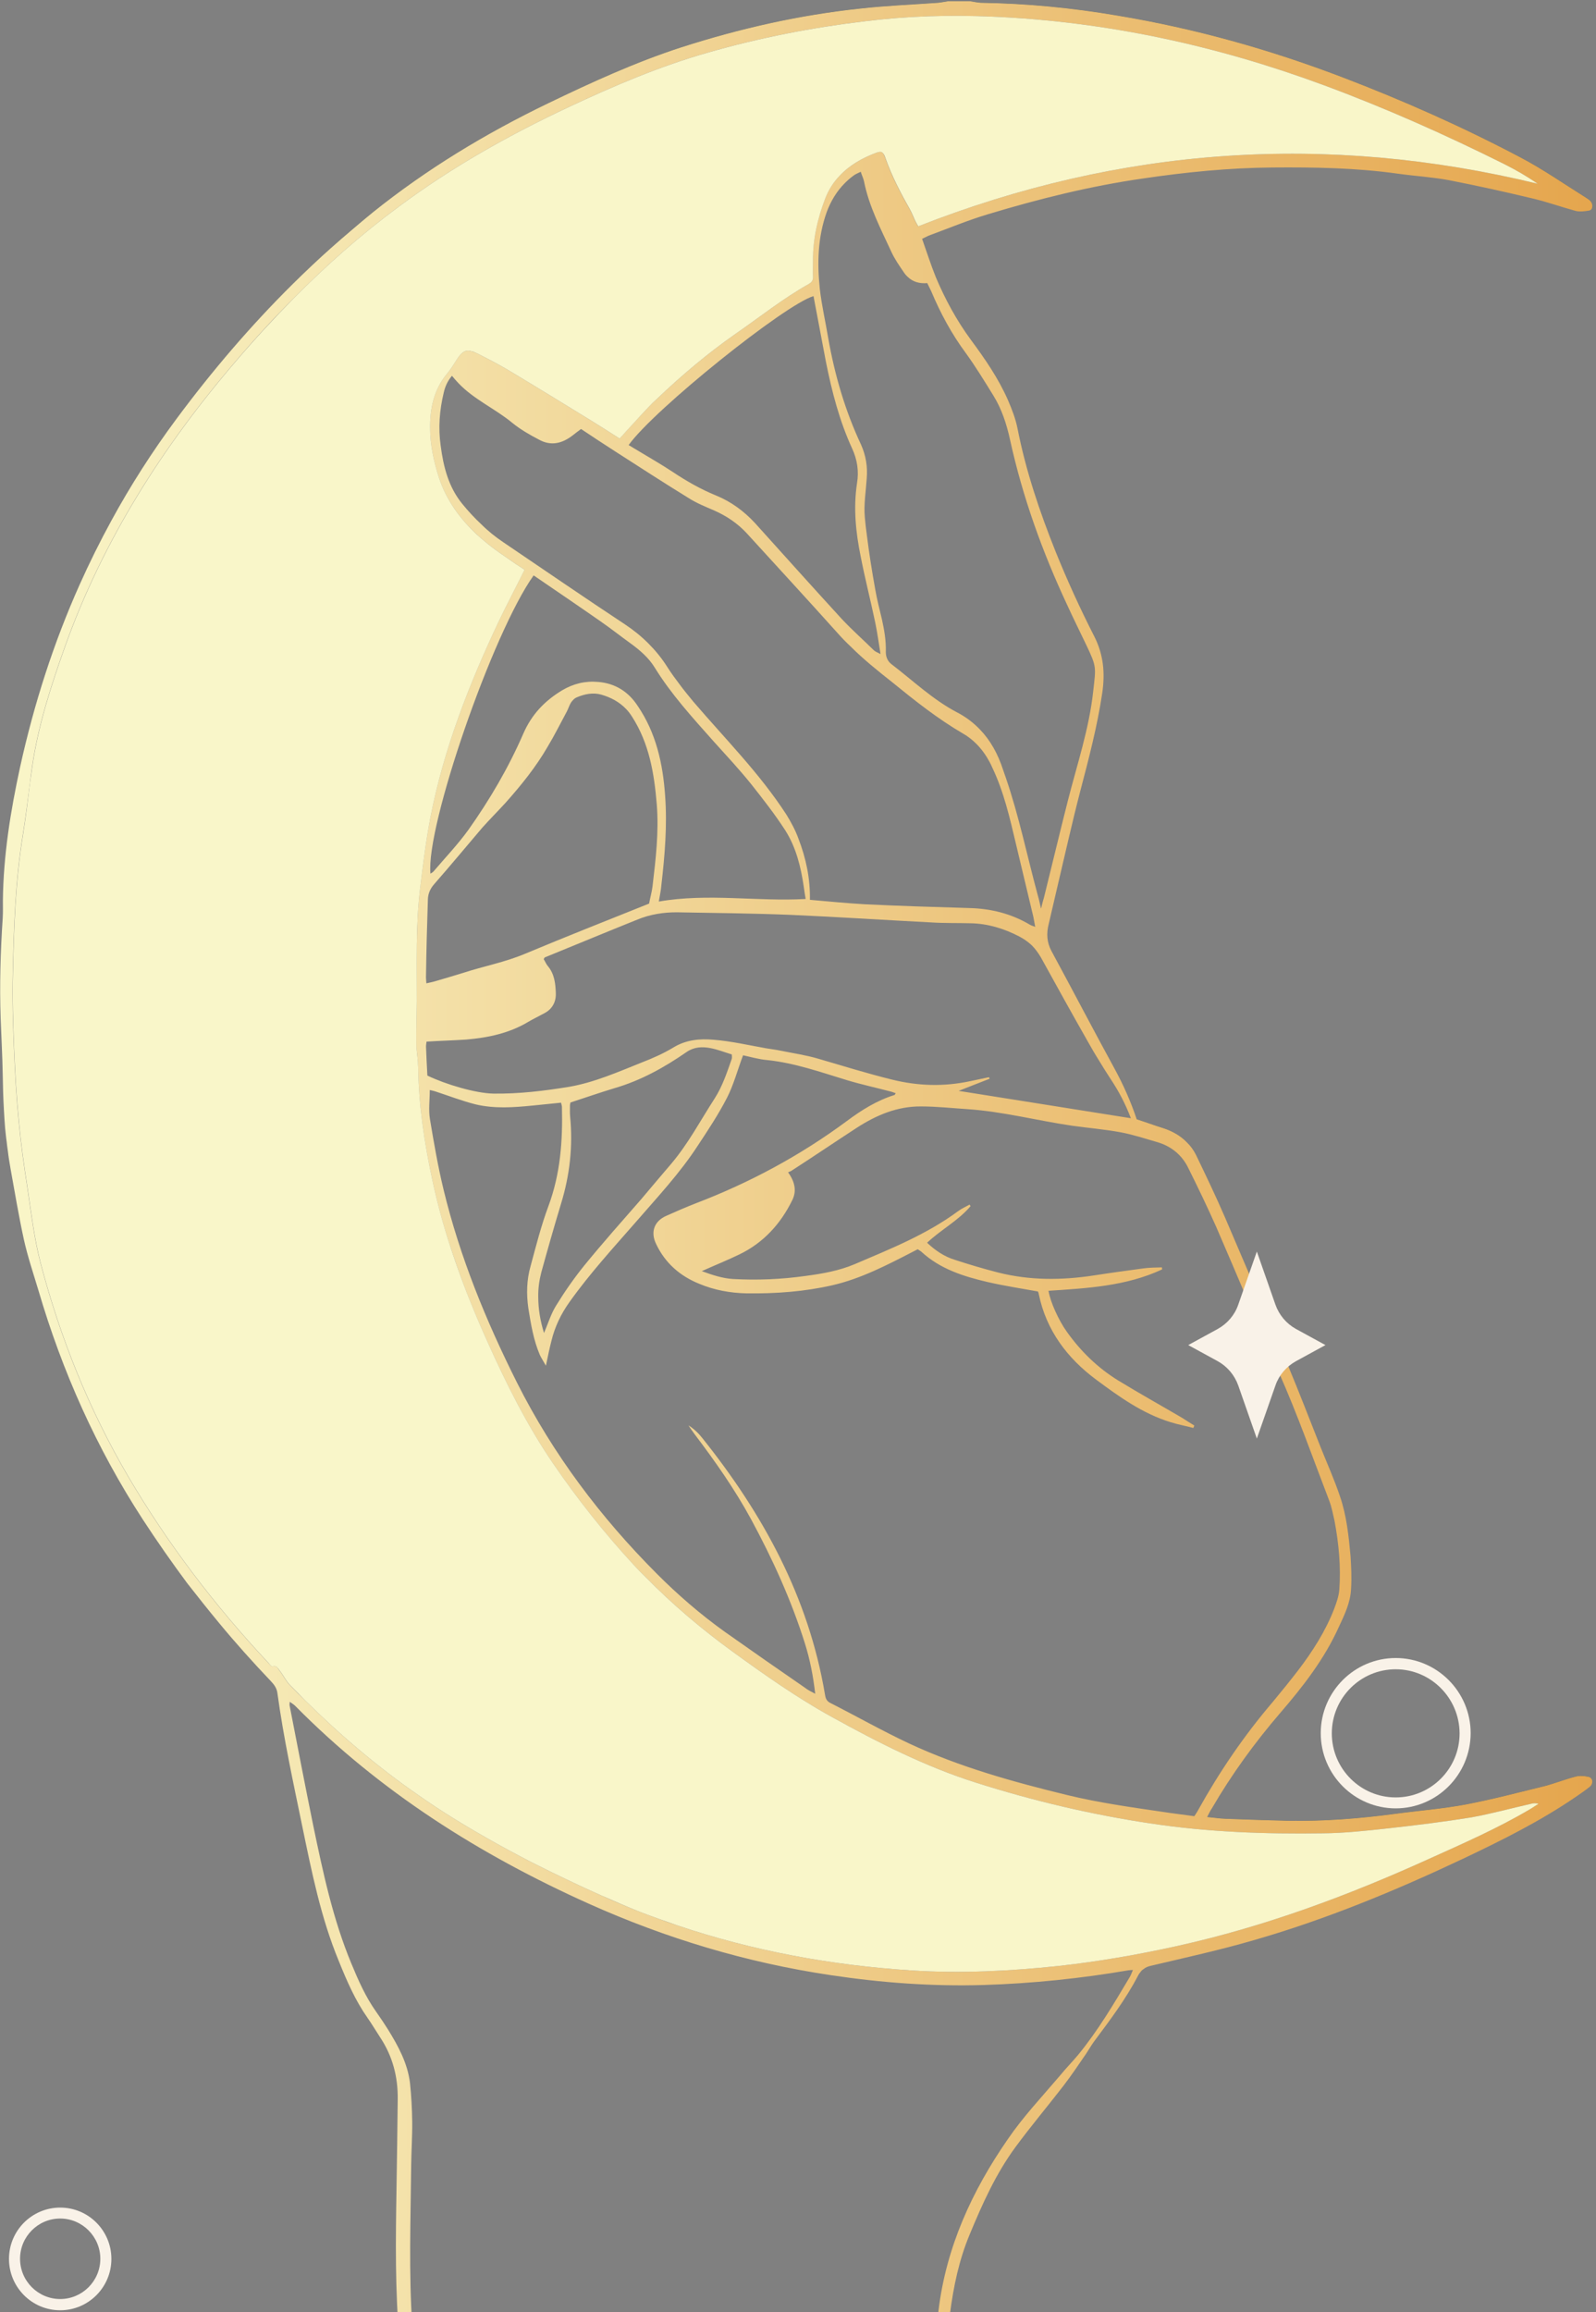 <svg width="337" height="488" viewBox="0 0 337 488" fill="none" xmlns="http://www.w3.org/2000/svg">
<rect x="0" y="0" width="337" height="488" fill="#808080" stroke="none"/>
<path d="M87.938 220.278C87.974 221.108 88.046 221.938 88.118 222.805C88.01 221.938 87.902 221.108 87.902 220.278C87.866 217.282 87.974 214.286 88.01 211.29C88.01 205.983 87.902 200.677 88.118 195.407C87.938 200.677 88.046 205.983 88.046 211.29C88.01 214.286 87.902 217.282 87.938 220.278Z" fill="#F9F6C9"/>
<path d="M91.286 248.869C92.547 254.826 94.239 260.637 96.184 266.341C94.167 260.637 92.511 254.826 91.25 248.869C89.594 241.109 88.405 233.275 88.297 225.298C88.261 224.468 88.189 223.637 88.117 222.807C88.225 223.637 88.333 224.468 88.333 225.298C88.441 233.275 89.63 241.109 91.286 248.869Z" fill="#F9F6C9"/>
<path d="M92.69 100.833C91.61 97.44 90.817 93.903 90.817 90.329C90.781 86.106 91.646 82.171 94.419 78.85C95.175 77.948 95.787 76.937 96.399 75.962C96.832 75.277 97.228 74.771 97.624 74.482C97.228 74.807 96.868 75.313 96.435 75.962C95.823 76.937 95.211 77.948 94.455 78.85C91.682 82.171 90.817 86.106 90.853 90.329C90.853 93.903 91.646 97.44 92.726 100.833C94.311 105.598 97.12 109.425 100.649 112.782C97.12 109.461 94.275 105.598 92.69 100.833Z" fill="#F9F6C9"/>
<path d="M88.693 187.936C88.405 190.391 88.225 192.917 88.117 195.408C88.189 192.917 88.369 190.391 88.657 187.936C89.27 182.774 89.918 177.576 90.89 172.486C93.699 158.12 98.993 144.547 105.223 131.335C106.987 127.653 108.896 124.044 110.769 120.253H110.805C108.932 124.044 107.023 127.653 105.259 131.335C99.029 144.547 93.735 158.12 90.926 172.486C89.954 177.576 89.306 182.774 88.693 187.936Z" fill="#F9F6C9"/>
<path d="M132.233 91.014C133.853 89.281 135.402 87.513 137.022 85.852C135.402 87.549 133.889 89.317 132.269 91.014C131.836 91.519 131.404 91.989 130.864 92.566H130.828C131.368 91.989 131.8 91.519 132.233 91.014Z" fill="#F9F6C9"/>
<path d="M133.924 330.376C134.716 331.242 135.508 332.072 136.337 332.866C135.508 332.072 134.68 331.242 133.888 330.376C127.622 323.589 121.896 316.37 116.674 308.717C111.2 300.667 106.879 292.004 102.918 283.16C100.433 277.637 98.128 272.042 96.184 266.339C98.2 272.042 100.469 277.637 102.954 283.16C106.915 292.004 111.237 300.667 116.71 308.717C121.932 316.37 127.658 323.589 133.924 330.376Z" fill="#F9F6C9"/>
<path d="M174.188 42.066C174.908 40.116 175.953 38.492 177.213 37.192C175.989 38.528 174.944 40.152 174.224 42.066C172.64 46.253 171.667 50.548 171.703 55.025C171.703 56.144 171.667 57.226 171.703 58.345C171.739 58.959 171.595 59.32 171.199 59.645C171.559 59.32 171.703 58.923 171.667 58.345C171.631 57.226 171.667 56.144 171.667 55.025C171.631 50.548 172.604 46.253 174.188 42.066Z" fill="#F9F6C9"/>
<path d="M23.515 109.895C21.102 114.335 18.869 118.811 16.816 123.395C18.869 118.811 21.102 114.299 23.515 109.895Z" fill="#355051"/>
<path d="M245.85 238.183C247.722 238.833 249.343 239.771 250.603 241.107C249.307 239.808 247.686 238.833 245.85 238.219C243.869 237.606 241.924 236.884 240.016 236.27V236.234C241.924 236.848 243.869 237.569 245.85 238.183Z" fill="#355051"/>
<path d="M336.025 375.427C335.881 375.246 335.701 375.138 335.449 375.066C334.585 374.885 333.612 374.777 332.784 374.994C330.623 375.535 328.463 376.401 326.302 376.979C320.72 378.351 315.21 379.795 309.628 380.878C304.623 381.816 299.473 382.213 294.395 382.899C287.085 383.874 279.703 384.451 272.284 384.343C267.783 384.235 263.209 384.09 258.708 383.91C257.483 383.874 256.259 383.657 254.891 383.549V383.513C256.259 383.621 257.483 383.838 258.708 383.874C263.209 384.054 267.783 384.199 272.284 384.307C279.703 384.415 287.085 383.838 294.395 382.863C299.473 382.177 304.623 381.78 309.628 380.841C315.21 379.759 320.72 378.315 326.302 376.943C328.463 376.365 330.623 375.499 332.784 374.958C333.612 374.741 334.585 374.849 335.449 375.03C335.701 375.102 335.917 375.246 336.025 375.427Z" fill="#355051"/>
<path d="M283.413 16.33C268 10.446 252.227 6.042 235.986 3.335C226.479 1.71 216.827 0.772 207.14 0.628C206.384 0.591 205.628 0.411 204.872 0.303H200.154C199.47 0.411 198.786 0.555 198.065 0.628C192.555 1.025 187.046 1.241 181.572 1.855C168.68 3.227 156.148 6.078 143.796 10.049C134.144 13.19 124.925 17.413 115.778 21.817C102.598 28.17 90.102 35.714 78.65 44.919C72.744 49.684 67.163 54.701 61.797 59.972C67.127 54.701 72.744 49.648 78.65 44.883C90.102 35.678 102.598 28.134 115.778 21.781C124.925 17.377 134.144 13.153 143.796 10.013C156.148 6.042 168.68 3.19 181.572 1.819C187.046 1.205 192.555 0.989 198.065 0.591C198.786 0.519 199.47 0.375 200.154 0.267H204.872C205.628 0.375 206.384 0.555 207.14 0.591C216.827 0.736 226.479 1.674 235.986 3.299C252.227 6.006 268 10.41 283.413 16.294C296.269 21.203 308.873 26.798 321.045 33.224C325.799 35.714 330.228 38.819 334.802 41.67C335.198 41.923 335.594 42.176 335.882 42.501V42.537C335.594 42.212 335.198 41.959 334.802 41.706C330.228 38.855 325.799 35.75 321.045 33.26C308.873 26.834 296.269 21.239 283.413 16.33Z" fill="#355051"/>
<path d="M335.447 375.029C334.583 374.848 333.61 374.74 332.782 374.956C330.621 375.498 328.461 376.364 326.3 376.942C320.718 378.313 315.208 379.757 309.627 380.84C304.621 381.779 299.471 382.176 294.394 382.862C287.083 383.836 279.701 384.414 272.282 384.306C267.781 384.197 263.207 384.053 258.706 383.872C257.482 383.836 256.257 383.62 254.889 383.512C255.285 382.753 255.537 382.176 255.897 381.671C260.074 374.487 264.936 367.809 270.302 361.564C275.127 355.969 279.629 350.194 282.69 343.407C283.914 340.808 285.175 338.173 285.283 335.285C285.427 333.011 285.319 330.737 285.175 328.463C284.778 324.204 284.346 319.908 282.942 315.829C281.753 312.291 280.241 308.934 278.873 305.505C276.568 299.693 274.335 293.882 271.922 288.106C267.529 277.674 263.099 267.278 258.634 256.882C256.725 252.478 254.637 248.11 252.548 243.779C252.044 242.768 251.396 241.865 250.603 241.107C249.343 239.772 247.722 238.833 245.85 238.183C243.869 237.57 241.924 236.848 240.016 236.234C238.755 232.444 237.171 228.906 235.298 225.477C230.797 217.247 226.475 208.945 222.01 200.714C221.038 198.873 220.93 197.032 221.434 195.047C222.01 192.52 222.622 189.993 223.198 187.467C224.819 180.644 226.331 173.786 228.096 166.999C229.897 160.141 231.697 153.282 232.742 146.28C233.354 142.092 233.03 138.23 231.085 134.367C228.096 128.52 225.359 122.527 222.91 116.463C219.525 108.016 216.608 99.389 214.844 90.401C214.448 88.415 213.691 86.43 212.863 84.517C210.846 79.897 208.001 75.781 205.012 71.738C201.987 67.623 199.575 63.183 197.594 58.491C196.55 55.892 195.685 53.184 194.713 50.441V50.405C195.253 50.152 195.649 49.936 196.046 49.755C200.259 48.203 204.4 46.47 208.65 45.207C219.417 41.958 230.293 39.251 241.42 37.663C250.459 36.327 259.534 35.425 268.717 35.352C277.576 35.28 286.363 35.425 295.114 36.652C298.715 37.157 302.388 37.374 305.917 38.023C311.823 39.179 317.729 40.478 323.599 41.886C326.66 42.608 329.685 43.691 332.71 44.521C333.61 44.738 334.619 44.593 335.519 44.449C335.735 44.413 335.951 44.268 336.059 44.124C336.311 43.655 336.275 43.005 335.879 42.536V42.5C335.591 42.175 335.195 41.922 334.799 41.669C330.225 38.818 325.796 35.713 321.042 33.222C308.87 26.797 296.266 21.202 283.41 16.293C267.997 10.409 252.224 6.005 235.983 3.298C226.475 1.673 216.824 0.735 207.137 0.591C206.381 0.554 205.625 0.374 204.868 0.266H200.151C199.467 0.374 198.782 0.518 198.062 0.591C192.552 0.988 187.043 1.204 181.569 1.818C168.677 3.189 156.145 6.041 143.792 10.012C134.141 13.152 124.922 17.376 115.775 21.78C102.595 28.133 90.099 35.677 78.647 44.882C77.171 46.073 75.73 47.3 74.29 48.528C72.849 49.755 71.409 50.982 70.004 52.246C67.195 54.737 64.459 57.336 61.794 59.971C52.899 68.778 44.76 78.308 37.234 88.451C32.12 95.346 27.547 102.493 23.513 109.893C21.101 114.297 18.868 118.809 16.815 123.394C11.341 135.631 7.2 148.481 4.247 161.874C2.23 171.151 0.718 180.5 0.61 190.03C0.61 191.257 0.646 192.52 0.574 193.748C0.106 200.823 -0.11 207.898 0.142 215.009C0.286 218.907 0.502 222.77 0.574 226.705C0.574 226.741 0.574 226.741 0.574 226.777C0.61 229.267 0.682 231.758 0.826 234.249C0.898 235.512 0.97 236.812 1.078 238.075C1.186 239.014 1.258 239.988 1.402 240.927C1.474 241.577 1.546 242.226 1.654 242.912C1.798 244.176 2.014 245.439 2.23 246.702C3.131 251.684 3.959 256.665 5.039 261.611C5.831 265.184 7.02 268.722 8.1 272.296C13.142 289.478 20.38 305.686 30.175 320.738C33.164 325.323 36.297 329.799 39.538 334.166C41.771 337.018 44.004 339.834 46.309 342.613C49.766 346.801 53.403 350.843 57.148 354.778C57.868 355.536 58.481 356.33 58.589 357.449C59.885 366.871 61.902 376.112 63.81 385.389C65.827 395.099 67.736 404.737 71.553 413.942C73.246 418.129 75.01 422.208 77.603 425.89C78.539 427.225 79.368 428.633 80.268 430.005C82.897 433.976 84.049 438.343 83.977 443.108C83.905 449.353 83.833 455.634 83.725 461.843C83.545 472.672 83.401 483.465 84.373 494.258C84.733 498.157 85.165 502.019 85.669 505.918C85.994 506.062 86.318 506.207 86.642 506.351C87.218 506.64 87.794 506.856 88.334 507.073C88.262 506.423 88.19 505.773 88.118 505.124C87.578 500.467 87.434 495.81 87.074 491.154C86.282 479.747 86.714 468.34 86.822 456.97C86.858 453.938 87.074 450.833 87.038 447.801C87.002 445.058 86.858 442.35 86.57 439.643C86.066 435.456 84.085 431.846 81.924 428.344C81.132 427.081 80.304 425.854 79.439 424.626C77.207 421.486 75.658 417.985 74.182 414.411C70.293 405.062 68.204 395.207 66.151 385.352C64.423 376.906 62.802 368.423 61.145 359.94C61.109 359.759 61.181 359.543 61.181 359.182C61.65 359.543 62.01 359.723 62.334 360.048C80.196 378.133 101.263 391.453 124.346 401.813C140.695 409.141 157.657 414.23 175.303 416.865C186.07 418.49 196.874 419.284 207.713 418.959C218.013 418.634 228.168 417.587 238.287 415.855C238.539 415.819 238.791 415.819 239.224 415.783C238.936 416.396 238.827 416.829 238.539 417.299C235.19 422.93 231.841 428.597 227.664 433.687C226.439 435.167 225.035 436.575 223.811 438.091C220.065 442.495 216.068 446.718 212.791 451.519C205.265 462.384 199.791 474.26 198.17 487.652C197.522 492.742 196.91 497.868 196.838 502.958C196.802 506.243 196.982 509.491 197.198 512.74C197.378 515.484 197.522 518.227 197.81 520.934C198.746 520.826 199.647 520.718 200.547 520.537C200.583 520.537 200.619 520.537 200.655 520.501C200.367 517.541 200.079 514.545 199.899 511.549C199.287 503.788 199.611 496.099 200.583 488.374C201.339 482.599 202.492 477.004 204.76 471.589C207.425 465.164 210.27 458.811 214.412 453.18C217.653 448.776 221.182 444.588 224.531 440.257C226.223 438.055 227.772 435.744 229.356 433.434C229.933 432.568 230.437 431.665 231.049 430.835C234.362 426.395 237.711 421.955 240.268 417.046C240.412 416.757 240.592 416.468 240.808 416.252C240.952 415.999 241.168 415.783 241.42 415.638C241.888 415.241 242.429 415.025 243.113 414.88C250.423 413.147 257.698 411.559 264.864 409.466C280.025 405.098 294.61 399.07 308.906 392.319C317.117 388.421 325.256 384.378 332.782 379.216C333.754 378.566 334.727 377.88 335.627 377.158C335.735 377.086 335.807 376.978 335.879 376.942C336.275 376.436 336.311 375.823 336.023 375.426C335.915 375.245 335.699 375.101 335.447 375.029ZM250.891 246.486C252.944 250.601 254.961 254.788 256.833 259.012C261.263 269.191 265.476 279.479 270.014 289.622C273.975 298.538 277.216 307.743 280.709 316.84C281.213 318.175 281.465 319.619 281.789 320.991C282.69 325.792 283.158 330.665 282.798 335.538C282.69 336.946 282.186 338.318 281.681 339.653C279.845 344.346 277.144 348.569 274.083 352.576C272.354 354.814 270.554 357.052 268.717 359.254C262.703 366.293 257.518 373.91 253.016 381.995C252.8 382.429 252.548 382.753 252.188 383.331C249.919 383.006 247.614 382.754 245.346 382.393C238.683 381.418 231.985 380.479 225.431 378.891C214.015 376.112 202.672 372.971 191.976 367.99C186.286 365.318 180.813 362.214 175.195 359.362C174.438 358.929 174.294 358.279 174.186 357.594C170.729 337.09 161.114 319.547 148.294 303.52C147.502 302.509 146.529 301.57 145.377 300.849C145.809 301.498 146.241 302.148 146.709 302.762C151.031 308.465 155.136 314.313 158.557 320.594C163.131 329.041 167.092 337.74 169.973 346.909C171.017 350.23 171.702 353.695 172.134 357.485C171.233 357.016 170.549 356.691 169.973 356.222C164.319 352.323 158.665 348.389 153.048 344.418C147.898 340.736 143.108 336.585 138.679 332.145C126.795 320.233 116.784 306.949 109.185 291.86C102.631 278.793 97.121 265.365 93.664 251.106C92.476 246.197 91.612 241.18 90.783 236.198C90.459 234.285 90.747 232.191 90.747 230.062C90.999 230.134 91.467 230.206 91.9 230.35C94.781 231.289 97.553 232.372 100.434 233.094C104.396 234.032 108.429 233.743 112.426 233.346C114.443 233.13 116.46 232.949 118.476 232.733C118.548 233.13 118.656 233.419 118.656 233.635C118.836 240.782 118.332 247.749 115.811 254.536C114.263 258.687 113.183 262.982 112.03 267.242C111.202 270.13 111.13 273.126 111.562 276.122C112.102 279.479 112.642 282.8 113.975 285.94C114.263 286.59 114.695 287.204 115.271 288.251C115.703 286.157 116.027 284.605 116.424 283.053C117.144 280.056 118.44 277.349 120.241 274.822C124.526 268.794 129.496 263.379 134.321 257.857C138.823 252.659 143.54 247.641 147.322 241.829C149.518 238.508 151.715 235.187 153.516 231.686C154.92 228.943 155.712 225.874 156.901 222.734C158.449 223.059 160.25 223.6 162.05 223.745C167.848 224.358 173.322 226.307 178.796 227.968C181.893 228.906 185.098 229.592 188.231 230.423C188.519 230.495 188.807 230.639 189.131 230.747C188.987 230.964 188.951 231.072 188.879 231.108C185.17 232.264 181.929 234.285 178.832 236.595C169.037 243.851 158.377 249.59 146.962 253.958C144.837 254.788 142.748 255.691 140.659 256.629C138.139 257.748 137.31 260.022 138.535 262.549C140.443 266.592 143.612 269.336 147.646 270.96C150.815 272.296 154.2 272.909 157.693 272.981C163.815 273.054 169.901 272.62 175.843 271.249C181.893 269.841 187.403 266.953 192.876 264.137C193.165 263.993 193.417 263.849 193.777 263.668C194.029 263.849 194.317 263.993 194.569 264.21C198.53 267.855 203.464 269.408 208.578 270.599C212.035 271.393 215.564 271.935 219.165 272.584C219.201 272.656 219.309 272.909 219.345 273.162C220.93 280.814 225.359 286.662 231.481 291.211C236.343 294.82 241.276 298.358 247.146 300.163C248.731 300.668 250.387 300.957 251.972 301.39C252.044 301.21 252.116 301.029 252.188 300.885C251.288 300.343 250.423 299.766 249.559 299.224C245.058 296.589 240.52 294.062 236.091 291.355C231.769 288.684 228.204 285.218 225.251 281.067C223.522 278.649 221.758 274.75 221.398 272.44C229.572 271.898 237.783 271.465 245.382 267.928C245.382 267.783 245.346 267.603 245.346 267.495C244.013 267.531 242.717 267.531 241.42 267.711C237.963 268.18 234.506 268.65 231.013 269.191C224.207 270.238 217.437 270.274 210.738 268.577C207.641 267.783 204.616 266.881 201.627 265.906C199.395 265.22 197.522 263.957 195.757 262.297C198.71 259.517 202.348 257.64 204.94 254.572C204.868 254.463 204.796 254.355 204.724 254.247C203.896 254.716 203.032 255.077 202.276 255.655C195.613 260.564 188.015 263.596 180.488 266.809C177.175 268.216 173.646 268.83 170.117 269.299C165.003 270.021 159.89 270.238 154.74 269.949C152.543 269.805 150.455 269.119 148.186 268.289C150.995 267.025 153.624 265.978 156.145 264.751C161.222 262.297 164.859 258.29 167.308 253.272C168.244 251.359 167.848 249.446 166.408 247.424C166.66 247.316 166.912 247.244 167.128 247.1C171.774 244.103 176.347 240.999 180.957 238.003C185.098 235.332 189.491 233.491 194.461 233.527C197.738 233.527 201.051 233.888 204.328 234.104C211.783 234.61 219.021 236.523 226.439 237.606C229.789 238.075 233.246 238.364 236.595 238.978C239.296 239.483 241.888 240.349 244.517 241.107C247.362 241.974 249.595 243.815 250.891 246.486ZM97.589 106.32C94.709 102.782 93.628 98.523 93.052 94.083C92.512 90.293 92.8 86.611 93.7 82.856C93.988 81.593 94.492 80.438 95.429 79.319L95.465 79.355C95.897 79.897 96.365 80.402 96.833 80.907C100.146 84.373 104.612 86.286 108.213 89.282C109.905 90.653 111.85 91.772 113.795 92.783C116.388 94.227 118.8 93.577 121.033 91.809C121.501 91.448 122.041 91.014 122.69 90.545C125.03 92.097 127.407 93.686 129.784 95.202C135.006 98.559 140.191 101.916 145.413 105.129C147.106 106.211 149.014 106.969 150.851 107.764C153.444 108.919 155.748 110.471 157.657 112.528C164.067 119.567 170.513 126.534 176.851 133.609C177.716 134.584 178.652 135.559 179.588 136.425C182.325 139.168 185.35 141.587 188.411 144.005C193.201 147.904 198.026 151.73 203.356 154.835C204.436 155.448 205.373 156.206 206.201 157.037C207.029 157.867 207.749 158.805 208.398 159.852C208.794 160.502 209.19 161.224 209.514 161.982C211.963 167.108 213.223 172.631 214.52 178.117C215.744 183.243 216.968 188.369 218.193 193.495C218.301 194.109 218.409 194.722 218.589 195.625C218.049 195.408 217.725 195.336 217.437 195.155C213.475 192.809 209.19 191.762 204.652 191.654C197.306 191.437 189.996 191.221 182.649 190.86C178.868 190.643 175.123 190.282 171.053 189.921H171.017C171.089 185.373 170.189 181.15 168.605 177.035C167.956 175.23 167.02 173.497 166.012 171.873C163.167 167.505 159.962 163.534 156.613 159.672C153.228 155.773 149.77 152.019 146.421 148.12C145.449 146.929 144.477 145.774 143.576 144.547C142.64 143.32 141.74 142.092 140.912 140.793C139.759 138.952 138.391 137.291 136.914 135.811C135.402 134.295 133.745 132.96 131.945 131.768C123.302 126.065 114.803 120.217 106.268 114.442C104.612 113.323 103.063 112.095 101.659 110.688C100.218 109.352 98.85 107.872 97.589 106.32ZM171.774 62.498C172.674 67.118 173.502 71.775 174.402 76.395C175.663 82.676 177.247 88.812 179.912 94.624C181.029 97.043 181.389 99.461 180.957 102.024C180.164 107.258 180.705 112.42 181.749 117.51C182.649 122.166 183.838 126.751 184.81 131.407C185.242 133.465 185.53 135.595 185.926 138.049C185.242 137.688 184.846 137.544 184.558 137.291C182.289 135.053 179.912 132.96 177.716 130.613C171.594 123.935 165.508 117.149 159.422 110.399C157.081 107.872 154.38 105.887 151.211 104.587C147.934 103.251 144.909 101.519 141.992 99.57C139.795 98.126 137.562 96.826 135.33 95.49C134.501 95.021 133.673 94.48 132.737 93.938C138.139 86.394 165.76 64.266 171.774 62.498ZM140.443 167.974C139.975 161.188 138.535 154.69 134.646 148.987C132.701 145.991 129.892 144.222 126.327 143.933C123.59 143.681 121.069 144.294 118.692 145.702C114.983 147.94 112.282 150.792 110.518 154.799C107.385 162.018 103.423 168.768 98.922 175.121C96.689 178.226 94.024 181.005 91.539 183.929C91.395 184.11 91.143 184.218 90.891 184.398C89.883 174.436 104 133.609 112.678 121.445C117.432 124.693 122.113 127.87 126.723 131.083C128.92 132.599 131.008 134.259 133.169 135.811C135.15 137.255 136.986 138.843 138.247 140.901C141.74 146.568 146.241 151.478 150.635 156.423C153.336 159.419 156.109 162.379 158.629 165.519C161.114 168.66 163.599 171.836 165.796 175.23C168.1 178.839 169.109 182.991 169.721 187.178C169.829 187.936 169.937 188.73 170.117 189.741C159.818 190.318 149.554 188.477 139.111 190.282C139.327 188.911 139.579 187.9 139.651 186.817C140.371 180.536 140.912 174.255 140.443 167.974ZM133.457 151.261C137.094 156.928 138.139 163.245 138.679 169.779C139.147 175.591 138.463 181.33 137.779 187.106C137.634 188.297 137.274 189.524 137.058 190.715C128.127 194.289 119.449 197.718 110.806 201.328C106.592 203.097 102.127 203.927 97.805 205.335C95.861 205.949 93.952 206.49 92.008 207.068C91.431 207.248 90.855 207.356 90.063 207.537H90.027C89.991 206.887 89.919 206.346 89.955 205.84C90.027 200.498 90.171 195.191 90.351 189.849C90.387 188.622 90.819 187.575 91.719 186.564C95.141 182.666 98.454 178.659 101.839 174.688C103.423 172.919 105.116 171.223 106.736 169.454C110.049 165.736 113.146 161.91 115.631 157.614C117.072 155.232 118.296 152.741 119.629 150.286C120.097 149.42 120.313 148.409 120.997 147.76C121.213 147.507 121.465 147.326 121.789 147.182C123.482 146.46 125.246 146.135 126.939 146.604C128.956 147.182 130.72 148.12 132.161 149.6C132.629 150.07 133.061 150.647 133.457 151.261ZM120.385 235.657C120.313 234.862 120.349 234.104 120.349 233.31C120.349 233.058 120.457 232.805 120.457 232.697C123.662 231.65 126.687 230.603 129.784 229.664C135.366 228.04 140.335 225.261 145.017 222.012C146.637 220.929 148.294 220.893 150.023 221.218C151.535 221.506 152.975 222.084 154.524 222.553C154.524 222.806 154.596 223.167 154.524 223.456C153.516 226.307 152.579 229.231 150.887 231.866C147.898 236.487 145.341 241.36 141.74 245.62C139.615 248.11 137.526 250.565 135.438 253.056C131.368 257.712 127.263 262.333 123.374 267.097C121.213 269.769 119.232 272.62 117.432 275.544C116.352 277.277 115.739 279.298 114.875 281.356C114.083 278.829 113.651 276.302 113.651 273.703C113.615 271.971 113.867 270.202 114.299 268.541C115.631 263.704 117 258.903 118.44 254.139C120.313 248.074 120.997 241.938 120.385 235.657ZM234.614 227.896C236.235 230.35 237.603 232.913 238.791 236.018C226.475 234.068 214.556 232.155 202.42 230.242C204.688 229.376 206.777 228.509 208.974 227.679C208.902 227.571 208.866 227.463 208.83 227.354C207.497 227.643 206.201 227.896 204.904 228.184C199.359 229.376 193.885 229.231 188.339 227.86C183.081 226.56 177.968 224.972 172.782 223.456C170.225 222.698 167.488 222.301 164.823 221.759C163.815 221.543 162.771 221.434 161.762 221.254C158.053 220.604 154.38 219.738 150.635 219.449C147.79 219.196 144.873 219.449 142.208 221.073C140.119 222.337 137.851 223.347 135.51 224.25C130.54 226.235 125.571 228.437 120.241 229.376C114.911 230.242 109.617 230.892 104.18 230.82C100.398 230.747 94.096 228.87 90.279 227.029H90.243C90.135 225.044 90.027 222.95 89.955 220.929C89.955 220.532 90.027 220.171 90.063 219.846H90.099C92.98 219.666 95.717 219.593 98.454 219.413C103.099 219.016 107.565 218.077 111.634 215.623C112.678 215.009 113.831 214.467 114.875 213.89C115.307 213.673 115.667 213.421 115.991 213.132C116.964 212.229 117.432 211.002 117.36 209.558C117.288 207.573 117.072 205.551 115.667 203.891C115.307 203.458 115.091 202.88 114.803 202.447C114.911 202.267 114.983 202.086 115.055 202.05H115.091C121.573 199.415 128.055 196.708 134.537 194.109C137.238 192.99 140.155 192.52 143.072 192.556C151.103 192.701 159.061 192.773 167.02 193.098C176.887 193.531 186.755 194.181 196.586 194.686C199.359 194.867 202.168 194.794 204.94 194.867C208.614 194.939 211.999 195.986 215.204 197.646C216.176 198.151 217.04 198.765 217.833 199.487C218.553 200.209 219.201 201.075 219.777 202.05C223.018 207.934 226.295 213.854 229.644 219.738C230.437 221.146 231.229 222.517 232.093 223.889C232.886 225.225 233.75 226.56 234.614 227.896ZM195.793 59.754C196.046 60.296 196.334 60.873 196.622 61.451C198.566 66.071 200.907 70.439 203.932 74.518C206.021 77.406 207.893 80.474 209.766 83.506C211.531 86.358 212.539 89.498 213.259 92.747C215.924 104.912 220.101 116.499 225.359 127.725C226.656 130.577 228.06 133.357 229.392 136.172C231.589 140.793 231.409 140.757 230.833 145.919C229.969 153.86 227.412 161.404 225.467 169.057C223.739 175.843 222.118 182.702 220.425 189.488C220.245 190.102 220.065 190.679 219.849 191.69C219.813 191.726 219.813 191.726 219.813 191.762C219.525 190.571 219.381 189.813 219.165 189.091C216.896 180.753 215.168 172.234 212.359 164.076C212.179 163.534 211.963 162.993 211.783 162.415C210.702 159.13 209.154 156.279 206.885 153.932C205.517 152.524 203.932 151.297 202.023 150.322C196.946 147.651 192.768 143.644 188.231 140.179C187.331 139.493 187.043 138.519 187.043 137.616C187.115 135.234 186.718 132.96 186.214 130.685C185.71 128.592 185.17 126.498 184.81 124.405C184.126 120.614 183.513 116.788 183.045 112.998C182.865 111.734 182.721 110.471 182.613 109.208C182.361 106.5 182.829 103.757 183.009 101.013C183.225 98.487 182.829 96.104 181.785 93.794C178.436 86.647 176.239 79.102 174.871 71.305C174.294 67.84 173.502 64.447 173.106 60.981C172.53 55.495 172.674 50.08 174.547 44.81C175.411 42.464 176.671 40.37 178.364 38.673C178.94 38.096 179.552 37.554 180.2 37.085C180.596 36.76 181.101 36.58 181.749 36.255C181.965 36.977 182.289 37.59 182.433 38.24C183.477 43.546 185.962 48.275 188.195 53.112C188.879 54.628 189.888 56.072 190.824 57.444C191.076 57.841 191.364 58.166 191.688 58.455C192.732 59.465 194.101 59.898 195.793 59.754ZM322.951 381.923C316.145 385.93 308.978 389.071 301.776 392.319C284.598 400.116 266.989 406.65 248.551 410.729C240.232 412.57 231.877 414.014 223.414 414.952C213.151 416.035 202.816 416.541 192.552 415.891C175.591 414.808 159.061 411.776 143.072 406.397C141.74 405.964 140.407 405.495 139.075 404.989C137.743 404.52 136.41 404.015 135.078 403.509C132.449 402.463 129.856 401.38 127.263 400.189H127.227C122.149 397.914 117.144 395.532 112.21 393.041C108.933 391.345 105.692 389.612 102.487 387.771C97.661 385.028 92.908 382.104 88.334 378.891C79.728 372.935 71.841 366.221 64.423 358.893C63.342 357.846 62.298 356.799 61.254 355.717C60.389 354.85 59.885 353.731 59.129 352.757C58.949 352.54 58.805 352.251 58.625 352.035C58.409 351.746 58.12 351.565 57.544 351.71C57.4 351.746 57.22 351.601 57.004 351.349C56.824 351.204 56.608 350.916 56.428 350.735C45.264 338.787 35.397 325.828 27.078 311.678C18.76 297.491 12.71 282.403 8.532 266.52C7.2 261.322 6.552 255.907 5.759 250.601C5.039 245.98 4.391 241.36 3.959 236.703C3.455 231.65 3.167 226.596 2.951 221.506C2.734 216.128 2.554 210.713 2.698 205.335C2.915 195.552 3.239 185.842 4.823 176.168C5.399 172.595 5.831 169.021 6.3 165.447C6.444 164.292 6.588 163.101 6.768 161.91C8.028 153.138 10.729 144.836 13.682 136.533C21.749 113.936 34.425 94.083 49.982 75.998C53.835 71.486 57.832 67.118 62.01 62.967C68.924 55.964 76.27 49.466 84.193 43.619C95.393 35.28 107.493 28.494 120.133 22.574C129.676 18.098 139.327 13.983 149.482 11.095C160.322 7.99 171.377 5.825 182.613 4.489C191.616 3.37 200.619 3.117 209.622 3.514C233.678 4.561 256.905 9.615 279.449 17.953C292.521 22.79 305.161 28.422 317.621 34.63C318.846 35.244 320.034 35.894 321.222 36.58C322.375 37.265 323.527 37.987 324.679 38.782C280.169 27.988 236.595 30.985 193.885 47.77H193.849C193.633 47.373 193.381 46.976 193.165 46.506C192.84 45.784 192.552 45.062 192.192 44.377C190.176 40.803 188.267 37.193 186.899 33.295C186.754 32.862 186.61 32.537 186.43 32.32C186.142 31.959 185.746 31.995 185.098 32.212C182.001 33.367 179.3 34.919 177.211 37.193C175.951 38.493 174.907 40.117 174.186 42.066C172.602 46.254 171.63 50.549 171.666 55.025C171.666 56.144 171.63 57.227 171.666 58.346C171.702 58.924 171.558 59.321 171.197 59.646C171.089 59.754 170.945 59.826 170.801 59.935C165.327 63.003 160.466 66.901 155.352 70.439C149.41 74.59 143.901 79.247 138.679 84.228C138.103 84.734 137.562 85.275 137.022 85.853C135.402 87.513 133.853 89.282 132.233 91.014C131.801 91.52 131.368 91.989 130.828 92.567C128.74 91.231 126.831 90.004 124.886 88.812C118.944 85.167 113.074 81.557 107.097 77.983C105.008 76.756 102.883 75.673 100.758 74.59C100.542 74.482 100.362 74.41 100.182 74.338C100.002 74.265 99.822 74.193 99.642 74.157C98.814 73.904 98.202 73.977 97.625 74.482C97.229 74.771 96.833 75.276 96.401 75.962C95.789 76.936 95.177 77.947 94.42 78.85C91.647 82.171 90.783 86.105 90.819 90.329C90.819 93.902 91.612 97.44 92.692 100.833C94.276 105.598 97.121 109.46 100.65 112.781C101.191 113.25 101.695 113.72 102.235 114.153C104.324 115.958 106.7 117.474 109.005 119.098C109.581 119.459 110.194 119.856 110.77 120.253C108.897 124.044 106.988 127.653 105.224 131.335C98.994 144.547 93.7 158.119 90.891 172.486C89.919 177.576 89.271 182.774 88.659 187.936C88.37 190.391 88.19 192.917 88.118 195.408C87.902 200.678 88.01 205.985 88.01 211.291C87.974 214.287 87.866 217.283 87.902 220.279C87.902 221.109 88.01 221.94 88.118 222.806C88.19 223.636 88.262 224.466 88.298 225.297C88.406 233.274 89.595 241.107 91.251 248.868C92.512 254.824 94.168 260.636 96.185 266.339C98.13 272.043 100.434 277.638 102.919 283.161C106.88 292.005 111.202 300.668 116.676 308.718C121.897 316.37 127.623 323.59 133.889 330.376C134.682 331.243 135.51 332.073 136.338 332.867C142.028 338.679 148.15 343.841 154.704 348.605C161.474 353.515 168.316 358.352 175.663 362.395C185.458 367.809 195.397 372.863 206.093 376.256C218.157 380.082 230.329 382.97 242.861 384.847C254.961 386.688 267.097 387.121 279.341 386.941C283.914 386.905 288.524 386.399 293.133 385.894C298.967 385.244 304.837 384.522 310.671 383.584C314.884 382.826 319.026 381.671 323.203 380.732C323.707 380.588 324.247 380.515 324.86 380.732C324.211 381.093 323.599 381.562 322.951 381.923Z" fill="url(#paint0_linear_386_18727)"/>
<path d="M324.86 380.733C324.212 381.094 323.6 381.563 322.952 381.924C316.146 385.931 308.979 389.071 301.777 392.32C284.599 400.117 266.99 406.651 248.552 410.73C240.233 412.571 231.878 414.015 223.415 414.953C213.152 416.036 202.817 416.541 192.553 415.892C175.592 414.809 159.062 411.777 143.073 406.398L139.076 404.99C137.743 404.521 136.411 404.016 135.079 403.51C132.45 402.463 129.857 401.344 127.264 400.189H127.228C122.15 397.915 117.145 395.533 112.211 393.042C108.934 391.345 105.693 389.613 102.488 387.772C97.662 385.028 92.909 382.105 88.335 378.892C79.728 372.936 71.842 366.222 64.424 358.894C63.379 357.811 62.335 356.764 61.291 355.717C60.426 354.851 59.922 353.732 59.166 352.757C58.986 352.541 58.842 352.252 58.626 352.035C58.41 351.747 58.121 351.566 57.545 351.711C57.401 351.747 57.221 351.602 57.005 351.35C56.825 351.169 56.645 350.916 56.465 350.736C45.301 338.788 35.434 325.829 27.115 311.678C18.797 297.492 12.747 282.404 8.569 266.521C7.237 261.323 6.589 255.908 5.796 250.602C5.076 245.981 4.428 241.361 3.996 236.704C3.492 231.651 3.204 226.597 2.987 221.507C2.771 216.129 2.591 210.714 2.735 205.336C2.951 195.553 3.276 185.843 4.86 176.169C5.436 172.595 5.868 169.022 6.301 165.448C6.481 164.293 6.625 163.102 6.805 161.91C8.065 153.139 10.766 144.836 13.719 136.534C21.786 113.937 34.462 94.084 50.019 75.999C53.872 71.487 57.869 67.155 62.011 62.968C68.925 55.965 76.271 49.467 84.194 43.619C95.394 35.281 107.494 28.494 120.134 22.575C129.677 18.098 139.328 13.983 149.483 11.096C160.323 7.991 171.378 5.825 182.614 4.49C191.617 3.371 200.62 3.118 209.623 3.515C233.679 4.562 256.906 9.616 279.45 17.954C292.522 22.791 305.162 28.422 317.622 34.631C318.846 35.245 320.035 35.895 321.223 36.58C322.376 37.266 323.528 37.988 324.68 38.782C280.17 27.989 236.596 30.985 193.886 47.77C193.67 47.373 193.418 46.976 193.201 46.507C192.877 45.785 192.589 45.063 192.229 44.377C190.213 40.804 188.304 37.194 186.935 33.295C186.791 32.826 186.611 32.501 186.431 32.321C186.143 31.96 185.747 31.996 185.099 32.212C182.002 33.368 179.301 34.92 177.212 37.194C175.952 38.493 174.908 40.118 174.187 42.067C172.603 46.254 171.63 50.55 171.666 55.026C171.666 56.145 171.63 57.228 171.666 58.347C171.702 58.925 171.558 59.322 171.198 59.647C171.09 59.755 170.946 59.827 170.802 59.935C165.328 63.004 160.467 66.902 155.353 70.44C149.411 74.591 143.901 79.247 138.68 84.229C138.104 84.734 137.563 85.276 137.023 85.853C135.403 87.514 133.854 89.282 132.234 91.015C131.801 91.52 131.369 91.99 130.829 92.567C128.74 91.232 126.832 90.004 124.887 88.813C118.945 85.167 113.075 81.558 107.097 77.984C105.009 76.757 102.884 75.674 100.759 74.591C100.543 74.483 100.363 74.41 100.183 74.338C100.003 74.23 99.823 74.194 99.643 74.158C98.815 73.905 98.203 73.977 97.626 74.483C97.23 74.771 96.834 75.277 96.402 75.963C95.79 76.937 95.177 77.948 94.421 78.85C91.648 82.171 90.784 86.106 90.82 90.329C90.82 93.903 91.612 97.441 92.693 100.834C94.277 105.599 97.122 109.461 100.651 112.782C101.191 113.251 101.696 113.72 102.236 114.154C104.325 115.958 106.701 117.475 109.006 119.099C109.582 119.46 110.194 119.857 110.771 120.254C108.898 124.044 106.989 127.654 105.225 131.336C98.995 144.548 93.701 158.12 90.892 172.487C89.92 177.577 89.272 182.775 88.659 187.937C88.371 190.391 88.191 192.918 88.119 195.409C87.903 200.679 88.011 205.985 88.011 211.292C87.975 214.288 87.867 217.284 87.903 220.28C87.903 221.11 88.011 221.94 88.119 222.807C88.191 223.637 88.263 224.467 88.299 225.297C88.407 233.275 89.596 241.108 91.252 248.869C92.513 254.825 94.169 260.637 96.186 266.34C98.13 272.044 100.435 277.639 102.92 283.162C106.881 292.005 111.203 300.669 116.677 308.719C121.898 316.371 127.624 323.591 133.89 330.377C134.682 331.243 135.511 332.074 136.339 332.868C142.029 338.679 148.151 343.841 154.705 348.606C161.475 353.515 168.317 358.352 175.664 362.395C185.459 367.81 195.398 372.864 206.094 376.257C218.158 380.083 230.33 382.971 242.862 384.848C254.962 386.689 267.098 387.122 279.342 386.942C283.915 386.905 288.525 386.4 293.134 385.895C298.968 385.245 304.838 384.523 310.672 383.584C314.885 382.826 319.027 381.671 323.204 380.733C323.708 380.588 324.248 380.516 324.86 380.733Z" fill="#F9F6C9"/>
<path d="M265.386 264.157L269.312 275.369C270.091 277.555 271.617 279.366 273.643 280.491L279.874 283.895L273.643 287.299C271.617 288.423 270.06 290.235 269.312 292.421L265.386 303.632L261.46 292.421C260.682 290.235 259.155 288.423 257.13 287.299L250.898 283.895L257.13 280.491C259.155 279.366 260.713 277.555 261.46 275.369L265.386 264.157Z" fill="#F9F2E8"/>
<path d="M294.706 381.677C285.983 381.677 278.879 374.557 278.879 365.812C278.879 357.068 285.983 349.947 294.706 349.947C303.43 349.947 310.534 357.068 310.534 365.812C310.502 374.588 303.399 381.677 294.706 381.677ZM294.706 352.321C287.26 352.321 281.216 358.379 281.216 365.844C281.216 373.308 287.26 379.366 294.706 379.366C302.153 379.366 308.197 373.308 308.197 365.844C308.166 358.379 302.121 352.321 294.706 352.321Z" fill="#F9F2E8"/>
<path d="M12.71 487.611C6.728 487.611 1.898 482.739 1.898 476.774C1.898 470.778 6.759 465.938 12.71 465.938C18.692 465.938 23.521 470.809 23.521 476.774C23.521 482.739 18.692 487.611 12.71 487.611ZM12.71 468.249C8.036 468.249 4.235 472.059 4.235 476.743C4.235 481.428 8.036 485.238 12.71 485.238C17.383 485.238 21.184 481.428 21.184 476.743C21.184 472.09 17.383 468.249 12.71 468.249Z" fill="#F9F2E8"/>
<defs>
<linearGradient id="paint0_linear_386_18727" x1="0.031" y1="260.595" x2="336.214" y2="260.595" gradientUnits="userSpaceOnUse">
<stop stop-color="#F9F6C9"/>
<stop offset="0.997" stop-color="#E5A64E"/>
</linearGradient>
</defs>
</svg>
